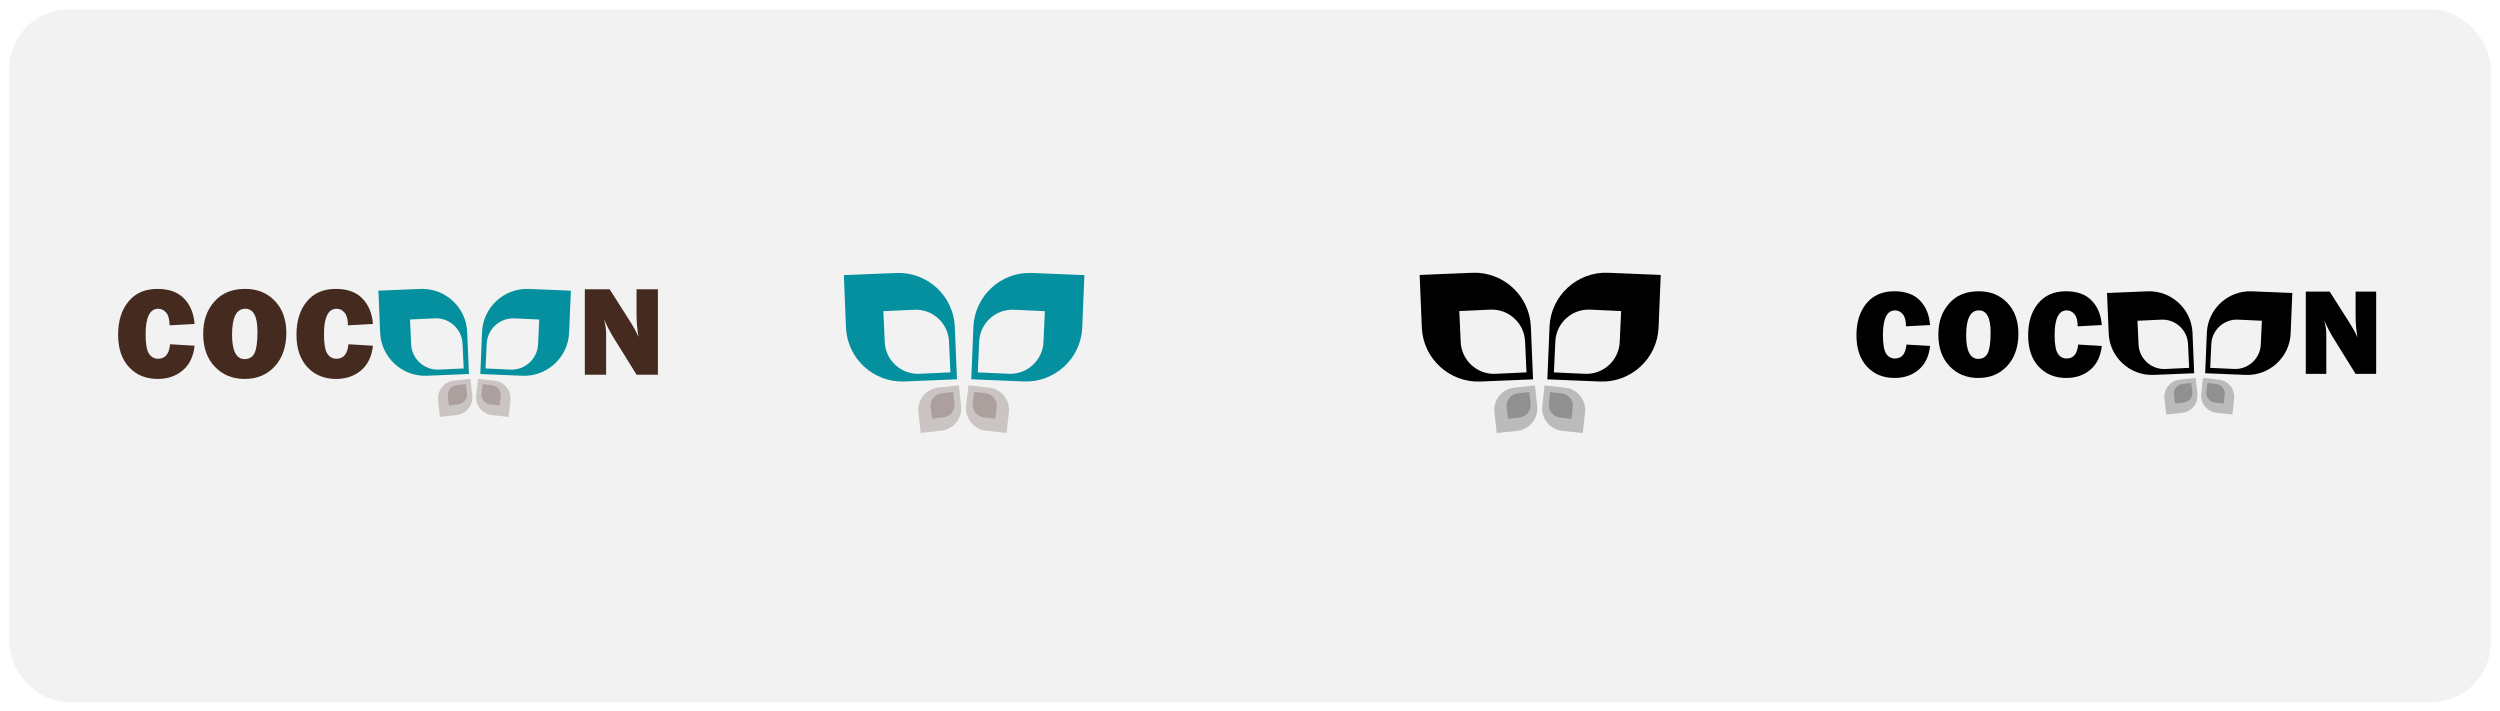 <?xml version="1.0" encoding="UTF-8"?>
<svg id="Layer_2" data-name="Layer 2" xmlns="http://www.w3.org/2000/svg" xmlns:xlink="http://www.w3.org/1999/xlink" viewBox="0 0 1744 496">
  <defs>
    <style>
      .cls-1 {
        fill: #f2f2f2;
        filter: url(#drop-shadow-1);
      }

      .cls-1, .cls-2, .cls-3, .cls-4, .cls-5, .cls-6 {
        stroke-width: 0px;
      }

      .cls-2, .cls-3 {
        fill: #000;
      }

      .cls-2, .cls-4 {
        opacity: .23;
      }

      .cls-4, .cls-5 {
        fill: #442a1f;
      }

      .cls-6 {
        fill: #04909e;
      }
    </style>
    <filter id="drop-shadow-1" filterUnits="userSpaceOnUse">
      <feOffset dx="2" dy="2"/>
      <feGaussianBlur result="blur" stdDeviation="2"/>
      <feFlood flood-color="#110a0b" flood-opacity=".37"/>
      <feComposite in2="blur" operator="in"/>
      <feComposite in="SourceGraphic"/>
    </filter>
  </defs>
  <g id="cocoon_logo_final">
    <g>
      <rect class="cls-1" x="4.47" y="4.54" width="1731.07" height="483.29" rx="41.36" ry="41.36"/>
      <g>
        <g>
          <path class="cls-6" d="M756.05,191.9l-36.23-1.49c-21.54-.89-39.88,16.01-40.77,37.54l-1.49,36.23-.02.41,36.65,1.51c21.54.89,39.88-16.01,40.77-37.54l1.51-36.65-.41-.02ZM728.89,217.31l-.98,21.39c-.58,12.71-11.46,22.63-24.17,22.05l-21.39-.98h-.24s.99-21.64.99-21.64c.58-12.71,11.46-22.63,24.17-22.05l21.63.99v.24Z"/>
          <path class="cls-6" d="M588.66,191.92l1.51,36.65c.89,21.54,19.23,38.43,40.77,37.54l36.65-1.51-.02-.41-1.49-36.23c-.89-21.54-19.23-38.43-40.77-37.54l-36.23,1.49-.41.02ZM616.22,217.07l21.63-.99c12.71-.58,23.59,9.34,24.17,22.05l.99,21.63h-.24s-21.39.99-21.39.99c-12.71.58-23.59-9.34-24.17-22.05l-.98-21.39v-.24Z"/>
          <g>
            <path class="cls-4" d="M703.79,287.54c.93-8.5-5.26-16.21-13.75-17.14l-14.29-1.57,26.48,33,1.57-14.29Z"/>
            <path class="cls-4" d="M675.74,268.83l-.16-.02-1.58,14.46c-.93,8.5,5.26,16.21,13.75,17.14l14.46,1.58.02-.16-26.48-33Z"/>
            <path class="cls-4" d="M678.6,281.49c-.55,4.75,2.89,9.09,7.64,9.64l8,.93-14.72-18.57-.93,8Z"/>
            <path class="cls-4" d="M694.24,292.06h.09s.94-8.08.94-8.08c.55-4.75-2.89-9.09-7.64-9.64l-8.09-.94v.09s14.7,18.57,14.7,18.57Z"/>
          </g>
          <g>
            <path class="cls-4" d="M640.69,287.54c-.93-8.5,5.26-16.21,13.75-17.14l14.29-1.57-26.48,33-1.57-14.29Z"/>
            <path class="cls-4" d="M668.74,268.83l.16-.02,1.58,14.46c.93,8.5-5.26,16.21-13.75,17.14l-14.46,1.58-.02-.16,26.48-33Z"/>
            <path class="cls-4" d="M665.89,281.49c.55,4.75-2.89,9.09-7.64,9.64l-8,.93,14.72-18.57.93,8Z"/>
            <path class="cls-4" d="M650.25,292.06h-.09s-.94-8.08-.94-8.08c-.55-4.75,2.89-9.09,7.64-9.64l8.09-.94v.09s-14.7,18.57-14.7,18.57Z"/>
          </g>
        </g>
        <g>
          <path class="cls-3" d="M1158.12,191.78l-36.31-1.5c-21.58-.89-39.97,16.04-40.86,37.62l-1.5,36.31-.02.42,36.73,1.51c21.58.89,39.97-16.04,40.86-37.62l1.51-36.73-.42-.02ZM1130.9,217.25l-.99,21.43c-.59,12.74-11.49,22.68-24.23,22.1l-21.43-.99h-.24s1-21.69,1-21.69c.59-12.74,11.49-22.68,24.23-22.1l21.68,1v.25Z"/>
          <path class="cls-3" d="M990.35,191.8l1.51,36.73c.89,21.58,19.28,38.51,40.86,37.62l36.73-1.51-.02-.42-1.5-36.31c-.89-21.58-19.28-38.51-40.86-37.62l-36.31,1.5-.42.02ZM1017.98,217l21.68-1c12.74-.59,23.64,9.36,24.23,22.1l1,21.68h-.24s-21.43,1-21.43,1c-12.74.59-23.64-9.36-24.23-22.1l-.99-21.43v-.25Z"/>
          <g>
            <path class="cls-2" d="M1105.74,287.63c.93-8.51-5.27-16.24-13.79-17.18l-14.33-1.57,26.54,33.07,1.57-14.33Z"/>
            <path class="cls-2" d="M1077.63,268.88l-.16-.02-1.59,14.49c-.93,8.51,5.27,16.24,13.79,17.18l14.49,1.59.02-.16-26.54-33.07Z"/>
            <path class="cls-2" d="M1080.49,281.57c-.55,4.76,2.9,9.11,7.66,9.66l8.02.93-14.75-18.61-.93,8.02Z"/>
            <path class="cls-2" d="M1096.17,292.16h.09s.94-8.1.94-8.1c.55-4.76-2.9-9.11-7.66-9.66l-8.11-.94v.09s14.74,18.61,14.74,18.61Z"/>
          </g>
          <g>
            <path class="cls-2" d="M1042.51,287.63c-.93-8.51,5.27-16.24,13.79-17.18l14.33-1.57-26.54,33.07-1.57-14.33Z"/>
            <path class="cls-2" d="M1070.62,268.88l.16-.02,1.59,14.49c.93,8.51-5.27,16.24-13.79,17.18l-14.49,1.59-.02-.16,26.54-33.07Z"/>
            <path class="cls-2" d="M1067.75,281.57c.55,4.76-2.9,9.11-7.66,9.66l-8.02.93,14.75-18.61.93,8.02Z"/>
            <path class="cls-2" d="M1052.08,292.16h-.09s-.94-8.1-.94-8.1c-.55-4.76,2.9-9.11,7.66-9.66l8.11-.94v.09s-14.74,18.61-14.74,18.61Z"/>
          </g>
        </g>
        <g>
          <path class="cls-3" d="M1329.96,240.37l16.46.99c-.77,7.19-3.43,12.71-7.97,16.55-4.54,3.84-10.12,5.76-16.74,5.76-7.97,0-14.4-2.64-19.3-7.91-4.9-5.27-7.35-12.55-7.35-21.84s2.32-16.62,6.96-22.26c4.64-5.65,11.12-8.47,19.43-8.47,7.77,0,13.73,2.15,17.9,6.45,4.17,4.3,6.53,10,7.07,17.11l-16.81.9c0-3.93-.75-6.76-2.26-8.51-1.51-1.75-3.27-2.62-5.31-2.62-5.67,0-8.51,5.7-8.51,17.11,0,6.39.74,10.73,2.21,13.02,1.47,2.29,3.55,3.44,6.21,3.44,4.76,0,7.42-3.24,7.99-9.71Z"/>
          <path class="cls-3" d="M1380.18,263.67c-8.25,0-14.98-2.74-20.18-8.21-5.2-5.47-7.8-12.79-7.8-21.96s2.49-16.01,7.46-21.73c4.97-5.72,11.87-8.58,20.7-8.58,8.17,0,14.82,2.69,19.97,8.08,5.14,5.39,7.71,12.58,7.71,21.58s-2.59,16.78-7.78,22.39c-5.19,5.62-11.88,8.42-20.07,8.42ZM1380.09,250.35c3.04,0,5.22-1.32,6.56-3.98,1.33-2.65,2-7.5,2-14.55,0-10.2-2.74-15.3-8.21-15.3-5.9,0-8.85,5.82-8.85,17.45,0,10.92,2.84,16.38,8.51,16.38Z"/>
          <path class="cls-3" d="M1449.74,240.37l16.46.99c-.77,7.19-3.43,12.71-7.97,16.55-4.54,3.84-10.12,5.76-16.74,5.76-7.97,0-14.4-2.64-19.3-7.91-4.9-5.27-7.35-12.55-7.35-21.84s2.32-16.62,6.96-22.26c4.64-5.65,11.12-8.47,19.43-8.47,7.77,0,13.73,2.15,17.9,6.45,4.17,4.3,6.53,10,7.07,17.11l-16.81.9c0-3.93-.75-6.76-2.26-8.51-1.51-1.75-3.27-2.62-5.31-2.62-5.67,0-8.51,5.7-8.51,17.11,0,6.39.74,10.73,2.21,13.02,1.47,2.29,3.55,3.44,6.21,3.44,4.76,0,7.42-3.24,7.99-9.71Z"/>
          <path class="cls-3" d="M1657.6,260.83h-14.34l-15.72-25.37c-2.02-3.25-4.05-7.2-6.11-11.86.93,3.7,1.39,6.84,1.39,9.42v27.8h-14.3v-57.41h16.66l13.38,21.03c2.66,4.18,4.68,7.85,6.06,11.02-.9-4.91-1.35-9.93-1.35-15.06v-16.99h14.34v57.41Z"/>
          <path class="cls-3" d="M1598.8,204.37l-27.91-1.15c-16.59-.68-30.72,12.33-31.4,28.92l-1.15,27.91v.32s28.22,1.16,28.22,1.16c16.59.68,30.72-12.33,31.4-28.92l1.16-28.23h-.32ZM1577.88,223.94l-.76,16.47c-.45,9.79-8.83,17.43-18.62,16.98l-16.47-.76h-.19s.77-16.67.77-16.67c.45-9.79,8.83-17.43,18.62-16.98l16.66.77v.19Z"/>
          <path class="cls-3" d="M1469.86,204.38l1.16,28.23c.68,16.59,14.81,29.6,31.4,28.92l28.23-1.16v-.32s-1.16-27.91-1.16-27.91c-.68-16.59-14.81-29.6-31.4-28.92l-27.91,1.15h-.32ZM1491.09,223.76l16.66-.77c9.79-.45,18.17,7.19,18.62,16.98l.77,16.66h-.19s-16.47.77-16.47.77c-9.79.45-18.17-7.19-18.62-16.98l-.76-16.47v-.19Z"/>
          <g>
            <path class="cls-2" d="M1558.54,278.04c.72-6.54-4.05-12.48-10.59-13.2l-11.01-1.21,20.4,25.42,1.21-11.01Z"/>
            <path class="cls-2" d="M1536.94,263.63h-.13s-1.22,11.12-1.22,11.12c-.72,6.54,4.05,12.48,10.59,13.2l11.14,1.22v-.13s-20.39-25.42-20.39-25.42Z"/>
            <path class="cls-2" d="M1539.14,273.38c-.42,3.66,2.23,7,5.89,7.43l6.16.71-11.33-14.3-.71,6.16Z"/>
            <path class="cls-2" d="M1551.18,281.52h.07s.72-6.22.72-6.22c.42-3.66-2.23-7-5.89-7.43l-6.23-.72v.07s11.33,14.3,11.33,14.3Z"/>
          </g>
          <g>
            <path class="cls-2" d="M1509.94,278.04c-.72-6.54,4.05-12.48,10.59-13.2l11.01-1.21-20.4,25.42-1.21-11.01Z"/>
            <path class="cls-2" d="M1531.55,263.63h.13s1.22,11.12,1.22,11.12c.72,6.54-4.05,12.48-10.59,13.2l-11.14,1.22v-.13s20.39-25.42,20.39-25.42Z"/>
            <path class="cls-2" d="M1529.35,273.38c.42,3.66-2.23,7-5.89,7.43l-6.16.71,11.33-14.3.71,6.16Z"/>
            <path class="cls-2" d="M1517.3,281.52h-.07s-.72-6.22-.72-6.22c-.42-3.66,2.23-7,5.89-7.43l6.23-.72v.07s-11.33,14.3-11.33,14.3Z"/>
          </g>
        </g>
        <g>
          <path class="cls-5" d="M118.65,240.15l17.1,1.03c-.8,7.47-3.56,13.2-8.28,17.19-4.72,3.99-10.51,5.98-17.39,5.98-8.27,0-14.96-2.74-20.05-8.21s-7.63-13.04-7.63-22.68,2.41-17.26,7.23-23.13c4.82-5.86,11.55-8.79,20.18-8.79,8.07,0,14.26,2.23,18.59,6.7,4.33,4.46,6.78,10.39,7.34,17.77l-17.46.94c0-4.08-.78-7.02-2.34-8.84-1.56-1.82-3.4-2.72-5.51-2.72-5.89,0-8.84,5.92-8.84,17.77,0,6.64.77,11.15,2.3,13.53,1.53,2.38,3.68,3.57,6.45,3.57,4.94,0,7.71-3.36,8.3-10.09Z"/>
          <path class="cls-5" d="M170.81,264.35c-8.57,0-15.56-2.84-20.96-8.53-5.4-5.68-8.1-13.29-8.1-22.81s2.58-16.63,7.75-22.57c5.16-5.94,12.33-8.91,21.5-8.91,8.48,0,15.39,2.8,20.74,8.39,5.34,5.6,8.01,13.07,8.01,22.41s-2.69,17.43-8.08,23.26c-5.39,5.83-12.34,8.75-20.85,8.75ZM170.72,250.51c3.15,0,5.42-1.38,6.81-4.13,1.38-2.75,2.08-7.79,2.08-15.11,0-10.6-2.84-15.89-8.53-15.89-6.13,0-9.2,6.04-9.2,18.13,0,11.34,2.95,17.01,8.84,17.01Z"/>
          <path class="cls-5" d="M243.07,240.15l17.1,1.03c-.8,7.47-3.56,13.2-8.28,17.19-4.72,3.99-10.51,5.98-17.39,5.98-8.27,0-14.96-2.74-20.05-8.21-5.09-5.48-7.63-13.04-7.63-22.68s2.41-17.26,7.23-23.13c4.82-5.86,11.55-8.79,20.18-8.79,8.07,0,14.26,2.23,18.59,6.7,4.33,4.46,6.78,10.39,7.34,17.77l-17.46.94c0-4.08-.78-7.02-2.34-8.84-1.56-1.82-3.4-2.72-5.51-2.72-5.89,0-8.84,5.92-8.84,17.77,0,6.64.77,11.15,2.3,13.53,1.53,2.38,3.68,3.57,6.45,3.57,4.94,0,7.71-3.36,8.3-10.09Z"/>
          <path class="cls-5" d="M458.96,261.4h-14.9l-16.33-26.35c-2.1-3.38-4.21-7.48-6.34-12.31.96,3.84,1.44,7.11,1.44,9.79v28.88h-14.85v-59.63h17.3l13.89,21.84c2.77,4.34,4.86,8.16,6.29,11.45-.93-5.1-1.4-10.31-1.4-15.64v-17.65h14.9v59.63Z"/>
          <path class="cls-6" d="M397.89,202.75l-28.99-1.19c-17.23-.71-31.91,12.81-32.62,30.03l-1.19,28.99v.33s29.31,1.21,29.31,1.21c17.23.71,31.91-12.81,32.62-30.03l1.21-29.32h-.33ZM376.16,223.09l-.79,17.11c-.47,10.17-9.17,18.11-19.34,17.64l-17.11-.79h-.2s.8-17.31.8-17.31c.47-10.17,9.17-18.11,19.34-17.64l17.31.8v.2Z"/>
          <path class="cls-6" d="M263.97,202.77l1.21,29.32c.71,17.23,15.39,30.74,32.62,30.03l29.32-1.21v-.33s-1.21-28.99-1.21-28.99c-.71-17.23-15.39-30.74-32.62-30.03l-28.99,1.19h-.33ZM286.02,222.89l17.31-.8c10.17-.47,18.87,7.47,19.34,17.64l.8,17.31h-.2s-17.11.8-17.11.8c-10.17.47-18.87-7.47-19.34-17.64l-.79-17.11v-.2Z"/>
          <g>
            <path class="cls-4" d="M356.08,279.27c.74-6.8-4.21-12.97-11-13.71l-11.44-1.25,21.19,26.4,1.25-11.44Z"/>
            <path class="cls-4" d="M333.64,264.3h-.13s-1.27,11.55-1.27,11.55c-.74,6.8,4.21,12.97,11,13.71l11.57,1.27v-.13s-21.17-26.4-21.17-26.4Z"/>
            <path class="cls-4" d="M335.92,274.43c-.44,3.8,2.31,7.27,6.11,7.71l6.4.74-11.77-14.85-.74,6.4Z"/>
            <path class="cls-4" d="M348.43,282.88h.07s.75-6.46.75-6.46c.44-3.8-2.31-7.27-6.11-7.71l-6.47-.75v.07s11.76,14.85,11.76,14.85Z"/>
          </g>
          <g>
            <path class="cls-4" d="M305.6,279.27c-.74-6.8,4.21-12.97,11-13.71l11.44-1.25-21.19,26.4-1.25-11.44Z"/>
            <path class="cls-4" d="M328.04,264.3h.13s1.27,11.55,1.27,11.55c.74,6.8-4.21,12.97-11,13.71l-11.57,1.27v-.13s21.17-26.4,21.17-26.4Z"/>
            <path class="cls-4" d="M325.75,274.43c.44,3.8-2.31,7.27-6.11,7.71l-6.4.74,11.77-14.85.74,6.4Z"/>
            <path class="cls-4" d="M313.24,282.88h-.07s-.75-6.46-.75-6.46c-.44-3.8,2.31-7.27,6.11-7.71l6.47-.75v.07s-11.76,14.85-11.76,14.85Z"/>
          </g>
        </g>
      </g>
    </g>
  </g>
</svg>